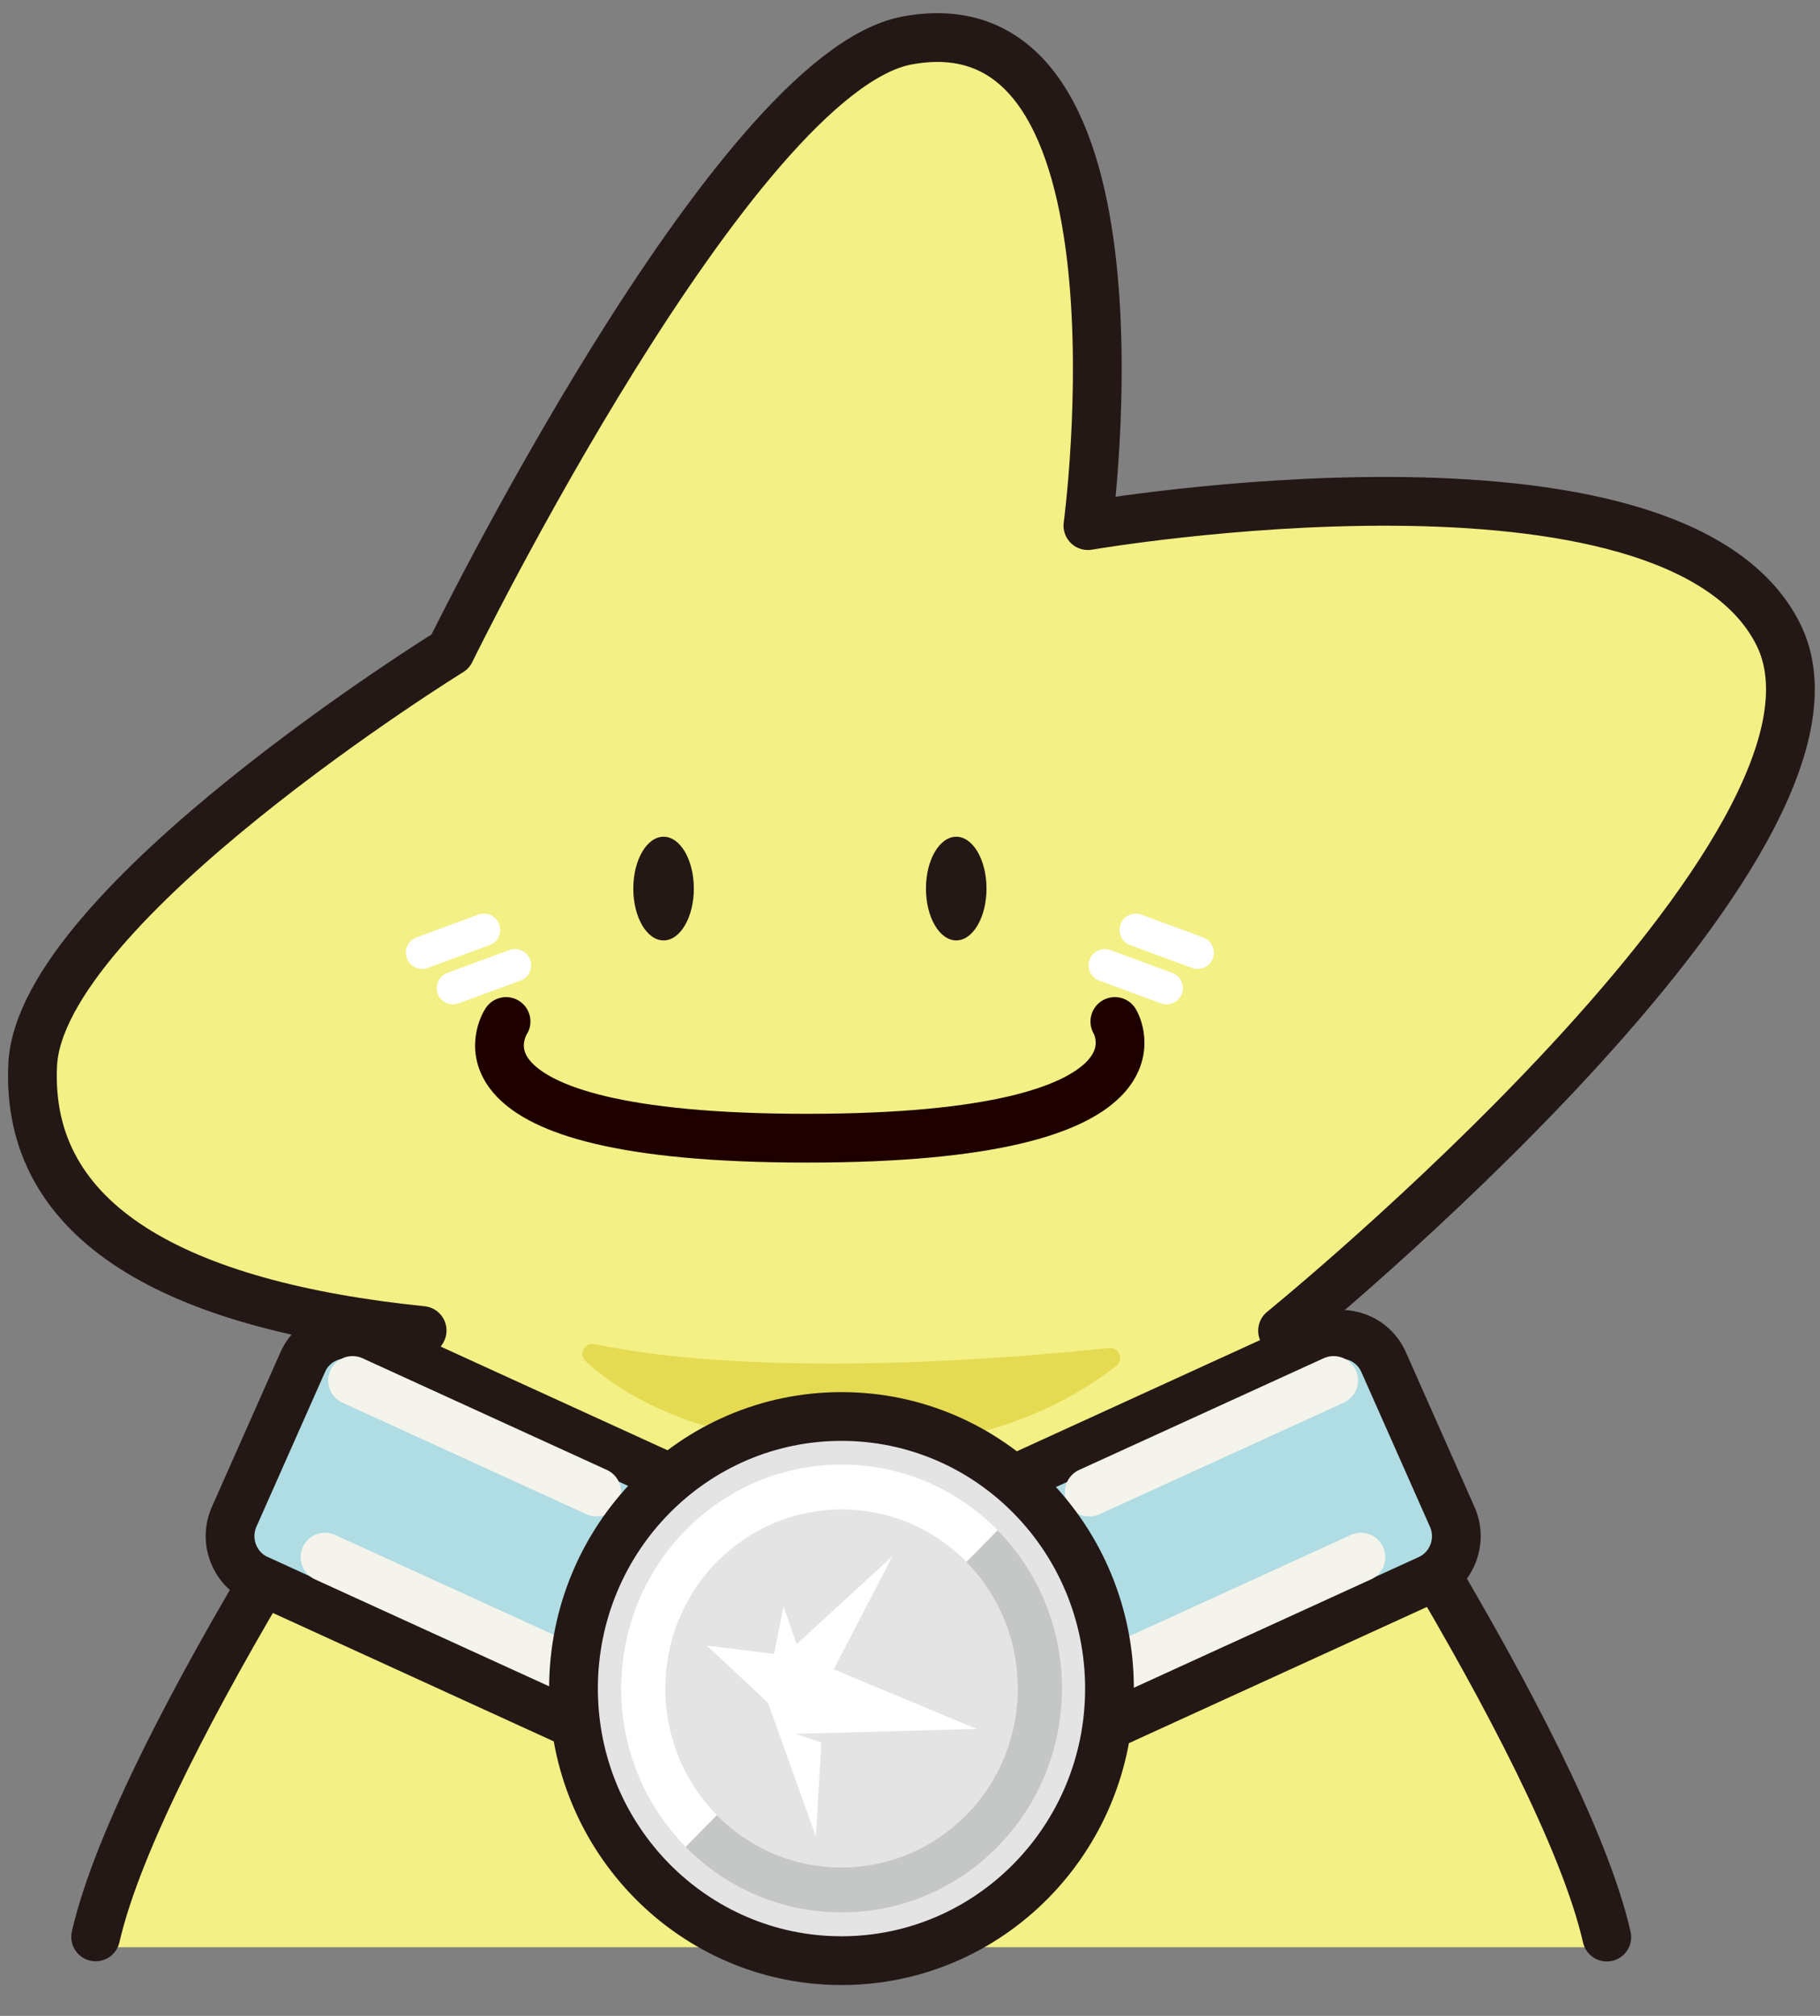 <svg width="56" height="62" viewBox="0 0 56 62" fill="none" xmlns="http://www.w3.org/2000/svg">
<rect x="0" y="0" width="56" height="62" fill="#808080" stroke="none"/>
<g clip-path="url(#clip0_4085_106580)">
<path d="M12.989 40.921C12.989 40.921 4.32 53.539 2.943 59.57C2.943 59.57 2.892 59.686 2.812 59.889H49.572C49.492 59.686 49.44 59.57 49.44 59.57C48.063 53.545 39.463 40.921 39.463 40.921C39.463 40.921 57.972 25.891 54.703 19.477C51.434 13.064 33.474 16.16 33.474 16.16C33.474 16.16 35.68 -0.21 27.909 1.24C22.572 2.237 13.857 20.028 13.857 20.028C13.857 20.028 1.246 27.827 1.006 32.739C0.766 37.651 5.469 40.144 12.989 40.915V40.921Z" fill="#F3F085"/>
<path d="M20.418 28.923C20.932 28.923 21.349 28.209 21.349 27.329C21.349 26.448 20.932 25.734 20.418 25.734C19.903 25.734 19.486 26.448 19.486 27.329C19.486 28.209 19.903 28.923 20.418 28.923Z" fill="#231815"/>
<path d="M29.423 28.923C29.937 28.923 30.354 28.209 30.354 27.329C30.354 26.448 29.937 25.734 29.423 25.734C28.908 25.734 28.491 26.448 28.491 27.329C28.491 28.209 28.908 28.923 29.423 28.923Z" fill="#231815"/>
<path d="M15.571 31.417C15.571 31.417 13.177 35.006 24.828 35.006C36.48 35.006 34.303 31.417 34.303 31.417" stroke="#1E0000" stroke-width="1.5" stroke-linecap="round" stroke-linejoin="round"/>
<path d="M14.89 28.599L12.988 29.3" stroke="white" stroke-linecap="round" stroke-linejoin="round"/>
<path d="M15.844 29.689L13.937 30.39" stroke="white" stroke-linecap="round" stroke-linejoin="round"/>
<path d="M34.948 28.599L36.85 29.3" stroke="white" stroke-linecap="round" stroke-linejoin="round"/>
<path d="M33.994 29.689L35.896 30.39" stroke="white" stroke-linecap="round" stroke-linejoin="round"/>
<path d="M2.943 59.57C4.32 53.545 12.989 40.921 12.989 40.921C5.474 40.15 0.766 37.656 1.006 32.745C1.246 27.833 13.857 20.034 13.857 20.034C13.857 20.034 22.572 2.237 27.909 1.246C35.68 -0.204 33.474 16.166 33.474 16.166C33.474 16.166 51.434 13.069 54.703 19.483C57.971 25.896 39.463 40.927 39.463 40.927C39.463 40.927 48.063 53.545 49.44 59.576" stroke="#231815" stroke-width="1.5" stroke-linecap="round" stroke-linejoin="round"/>
<path d="M18.292 41.339C20.177 41.739 25.017 42.394 34.126 41.46C34.429 41.431 34.589 41.814 34.349 42.005C33.189 42.922 30.612 44.499 26.572 44.505C21.646 44.516 19.114 42.875 18.023 41.866C17.794 41.658 17.989 41.275 18.286 41.339H18.292Z" fill="#E5DB52"/>
<path d="M30.068 47.607L32.179 52.366C32.503 53.096 33.349 53.421 34.068 53.092L43.968 48.569C44.688 48.24 45.008 47.382 44.684 46.652L42.573 41.893C42.249 41.163 41.403 40.838 40.684 41.166L30.784 45.69C30.064 46.018 29.744 46.877 30.068 47.607Z" fill="#B0DCE3" stroke="#231815" stroke-width="1.5" stroke-miterlimit="10"/>
<path d="M41.035 42.458L33.515 45.891" stroke="#F4F4EC" stroke-width="1.5" stroke-miterlimit="10" stroke-linecap="round"/>
<path d="M41.875 47.891L34.36 51.324" stroke="#F4F4EC" stroke-width="1.5" stroke-miterlimit="10" stroke-linecap="round"/>
<path d="M9.316 41.891L7.205 46.649C6.881 47.379 7.201 48.238 7.921 48.566L17.821 53.09C18.54 53.419 19.386 53.093 19.71 52.363L21.821 47.604C22.145 46.874 21.825 46.016 21.105 45.687L11.205 41.164C10.486 40.835 9.64 41.16 9.316 41.891Z" fill="#B0DCE3" stroke="#231815" stroke-width="1.5" stroke-miterlimit="10"/>
<path d="M10.847 42.458L18.361 45.891" stroke="#F4F4EC" stroke-width="1.5" stroke-miterlimit="10" stroke-linecap="round"/>
<path d="M10.001 47.891L17.521 51.324" stroke="#F4F4EC" stroke-width="1.5" stroke-miterlimit="10" stroke-linecap="round"/>
<path d="M25.892 60.301C30.446 60.301 34.138 56.554 34.138 51.933C34.138 47.312 30.446 43.565 25.892 43.565C21.338 43.565 17.646 47.312 17.646 51.933C17.646 56.554 21.338 60.301 25.892 60.301Z" fill="#E4E4E5" stroke="#231815" stroke-width="1.5" stroke-miterlimit="10"/>
<path d="M25.892 58.816C24.08 58.816 22.378 58.097 21.092 56.798L22.052 55.824C23.075 56.862 24.44 57.436 25.892 57.436C27.343 57.436 28.703 56.862 29.732 55.824C31.846 53.679 31.846 50.182 29.732 48.036L30.692 47.062C33.337 49.747 33.337 54.114 30.692 56.798C29.412 58.097 27.709 58.816 25.892 58.816Z" fill="#C5C6C6"/>
<path d="M21.098 56.798C18.452 54.113 18.452 49.747 21.098 47.062C22.378 45.763 24.08 45.044 25.898 45.044C27.715 45.044 29.412 45.763 30.698 47.062L29.738 48.036C28.715 46.998 27.349 46.424 25.898 46.424C24.446 46.424 23.086 46.998 22.058 48.036C19.943 50.182 19.943 53.678 22.058 55.824L21.098 56.798Z" fill="white"/>
<path d="M24.109 49.405L23.818 50.866L21.749 50.611L23.629 52.368L25.103 56.479L25.275 53.592L24.486 53.325L30.052 53.174L25.652 51.342L27.463 47.857L24.515 50.565L24.109 49.405Z" fill="white"/>
</g>
<defs>
<clipPath id="clip0_4085_106580">
<rect width="56" height="62" fill="white"/>
</clipPath>
</defs>
</svg>
